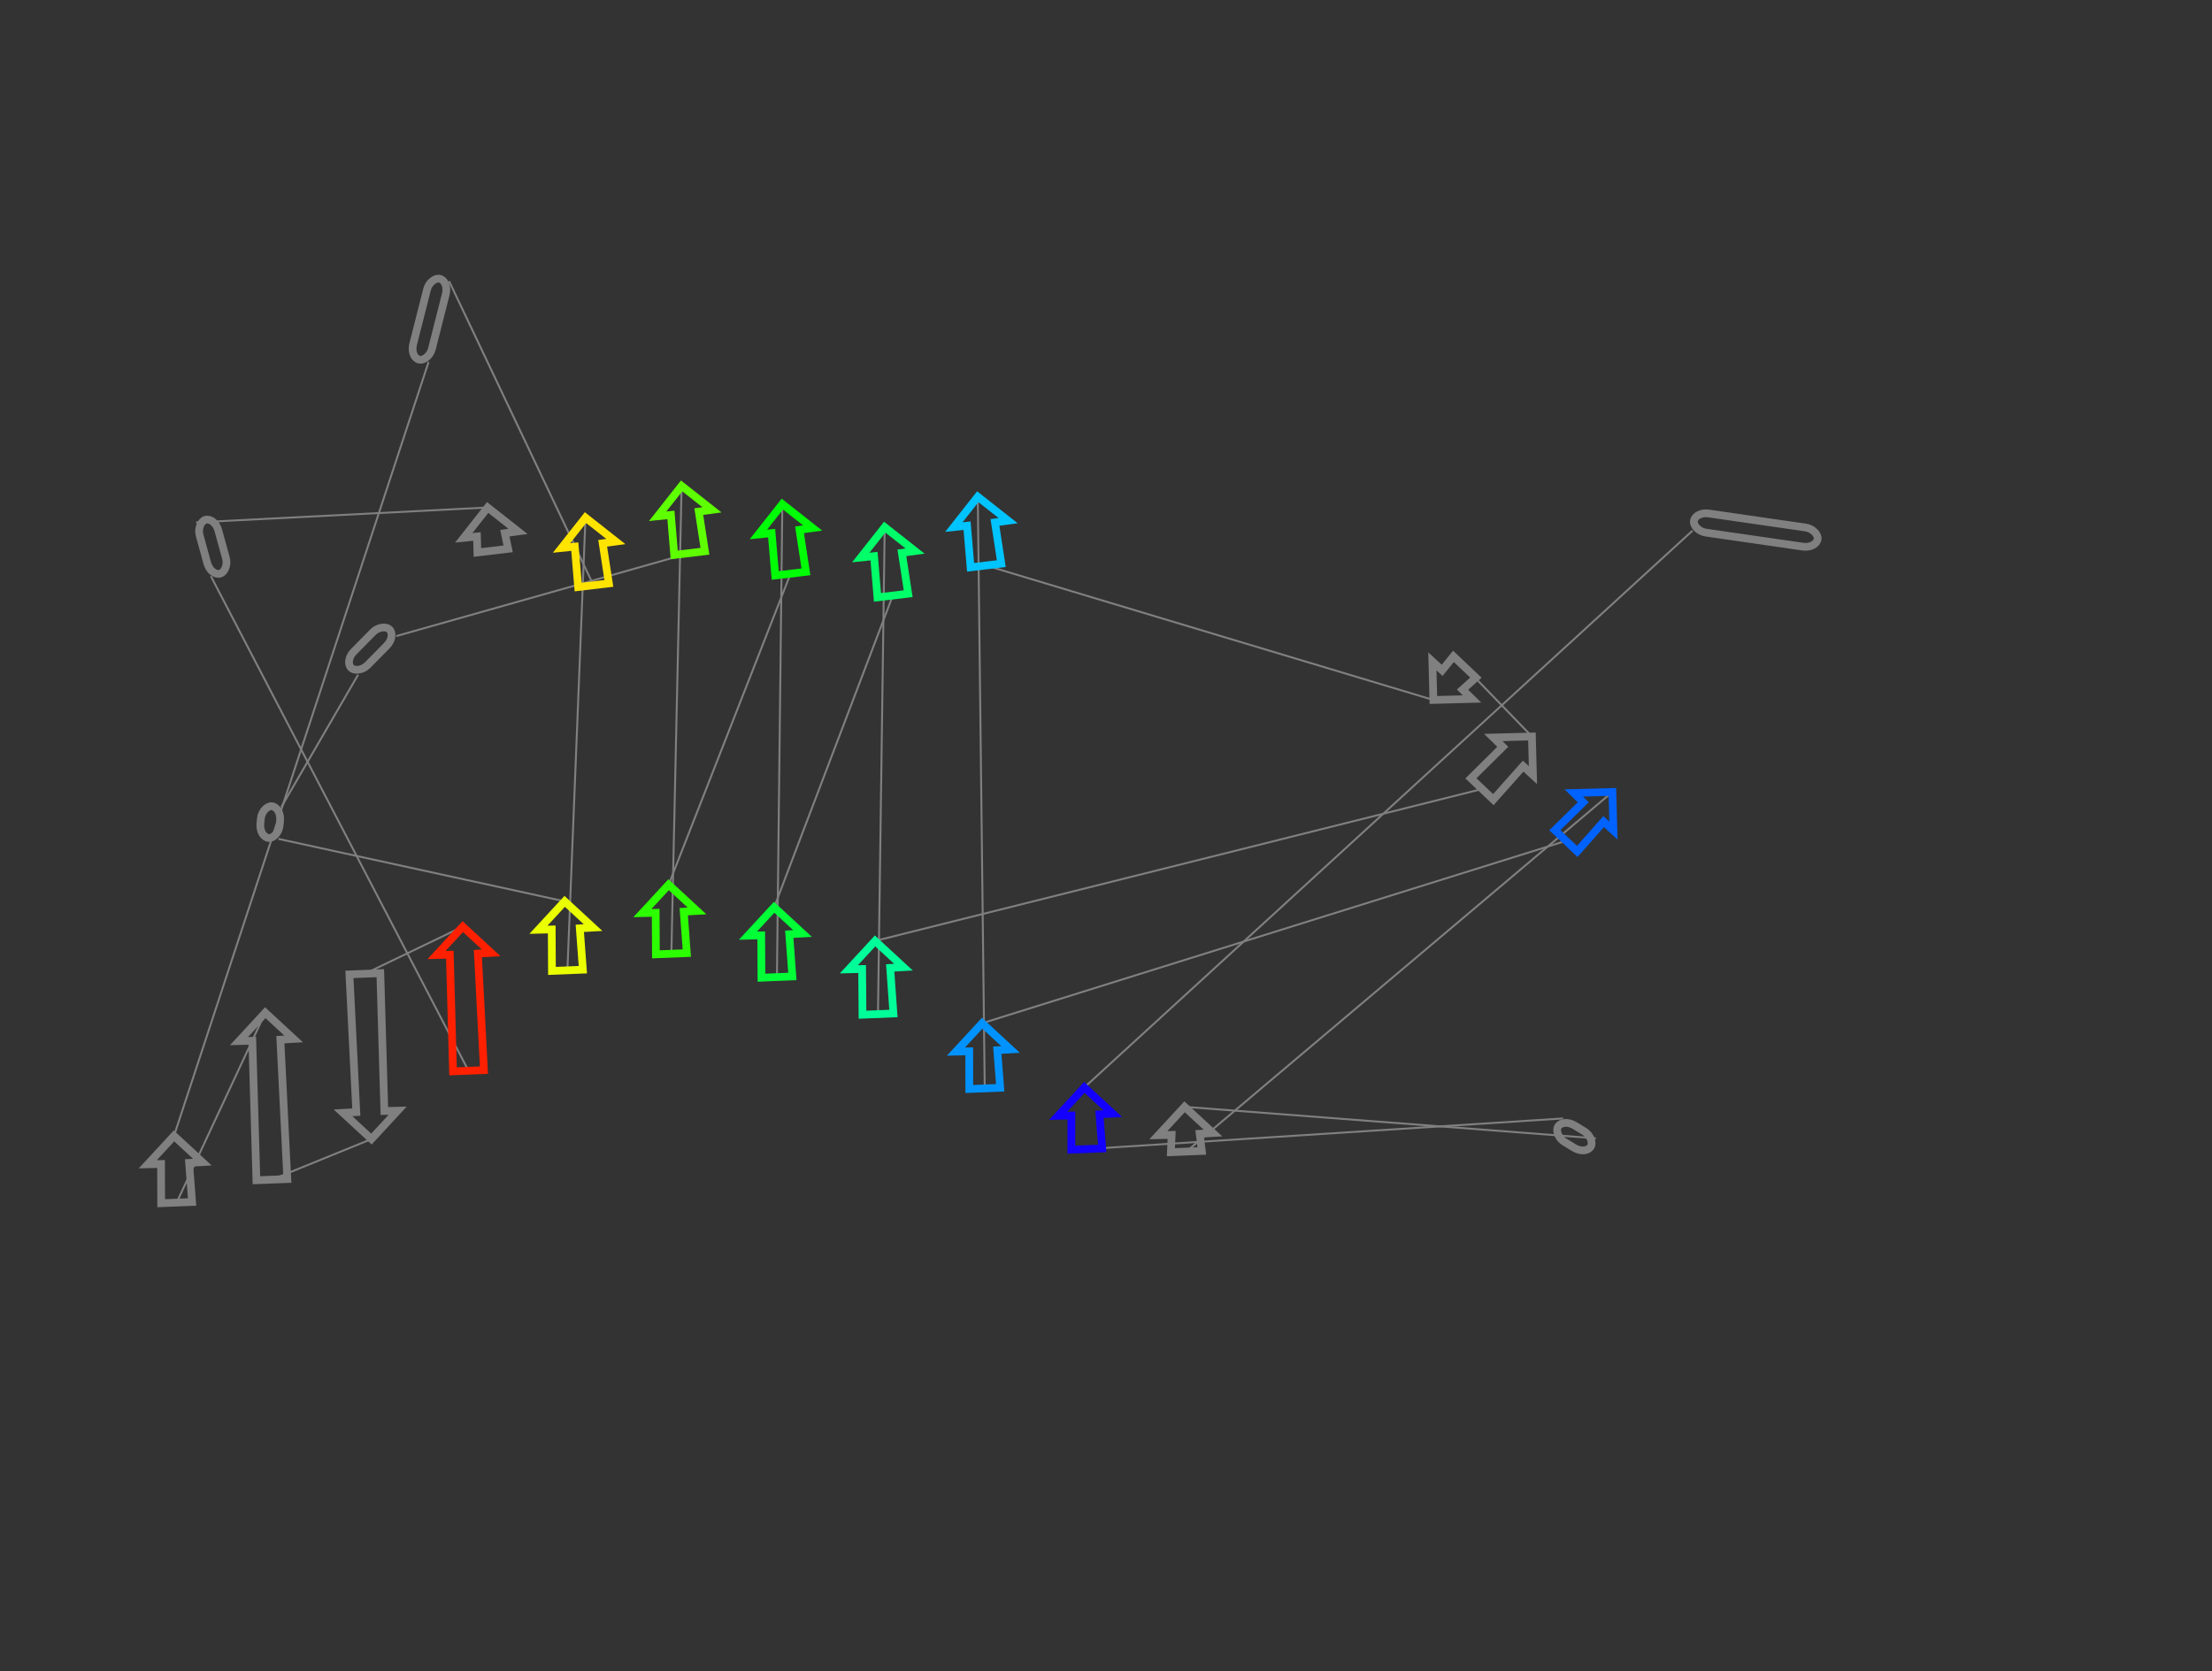 <?xml version="1.0" encoding="utf-8" ?>
<svg baseProfile="full" height="864.764" version="1.1" width="1144.46" xmlns="http://www.w3.org/2000/svg" xmlns:ev="http://www.w3.org/2001/xml-events" xmlns:xlink="http://www.w3.org/1999/xlink"><rect width="100%" height="100%" fill="#333333" stroke="none"/><defs /><line style="stroke: grey; opacity: 2.0" x1="875.677" x2="561.022" y1="274.625" y2="562.745" /><line style="stroke: grey; opacity: 2.0" x1="562.287" x2="808.669" y1="594.649" y2="578.801" /><line style="stroke: grey; opacity: 2.0" x1="825.642" x2="612.882" y1="589.089" y2="572.779" /><line style="stroke: grey; opacity: 2.0" x1="613.801" x2="834.238" y1="595.947" y2="409.842" /><line style="stroke: grey; opacity: 2.0" x1="810.261" x2="508.156" y1="435.131" y2="529.527" /><line style="stroke: grey; opacity: 2.0" x1="509.493" x2="505.888" y1="563.25" y2="257.056" /><line style="stroke: grey; opacity: 2.0" x1="510.111" x2="741.612" y1="292.633" y2="362.242" /><line style="stroke: grey; opacity: 2.0" x1="757.799" x2="792.599" y1="345.17" y2="381.13" /><line style="stroke: grey; opacity: 2.0" x1="766.834" x2="452.75" y1="408.305" y2="486.937" /><line style="stroke: grey; opacity: 2.0" x1="454.251" x2="457.735" y1="524.806" y2="272.802" /><line style="stroke: grey; opacity: 2.0" x1="461.936" x2="400.536" y1="308.195" y2="469.524" /><line style="stroke: grey; opacity: 2.0" x1="401.969" x2="404.766" y1="505.645" y2="260.876" /><line style="stroke: grey; opacity: 2.0" x1="409.038" x2="345.938" y1="296.87" y2="457.845" /><line style="stroke: grey; opacity: 2.0" x1="347.354" x2="352.653" y1="493.561" y2="251.46" /><line style="stroke: grey; opacity: 2.0" x1="356.78" x2="205.006" y1="286.229" y2="329.184" /><line style="stroke: grey; opacity: 2.0" x1="185.279" x2="145.544" y1="349.187" y2="417.675" /><line style="stroke: grey; opacity: 2.0" x1="144.037" x2="292.155" y1="434.128" y2="466.463" /><line style="stroke: grey; opacity: 2.0" x1="293.569" x2="302.922" y1="502.133" y2="267.869" /><line style="stroke: grey; opacity: 2.0" x1="307.075" x2="232.358" y1="302.859" y2="145.481" /><line style="stroke: grey; opacity: 2.0" x1="221.732" x2="90.02" y1="187.36" y2="587.838" /><line style="stroke: grey; opacity: 2.0" x1="91.389" x2="137.238" y1="622.344" y2="524.081" /><line style="stroke: grey; opacity: 2.0" x1="140.664" x2="192.169" y1="610.47" y2="589.481" /><line style="stroke: grey; opacity: 2.0" x1="188.776" x2="239.432" y1="503.935" y2="479.532" /><line style="stroke: grey; opacity: 2.0" x1="242.39" x2="109.107" y1="554.11" y2="298.181" /><line style="stroke: grey; opacity: 2.0" x1="101.441" x2="252.306" y1="270.345" y2="262.623" /><rect height="10" rx="7" ry="45" style="stroke: grey; stroke-width:4; stroke-linecap:round; fill-opacity:0; opacity:2.0" transform="rotate(8.235 877.11 264.728)" width="64.688" x="877.11" y="264.728" /><polygon points="568.845,576.703 570.281,594.332 554.294,594.966 554.329,577.278 547.452,577.437 561.022,562.745 575.714,576.316" style="stroke: #1300ff; stroke-width:4; stroke-linecap:round; fill-opacity:0; opacity:2.0" /><rect height="10" rx="7" ry="45" style="stroke: grey; stroke-width:4; stroke-linecap:round; fill-opacity:0; opacity:2.0" transform="rotate(-148.781 820.459 597.641)" width="19.848" x="820.459" y="597.641" /><polygon points="620.705,586.736 621.795,595.63 605.807,596.264 606.189,587.312 599.312,587.47 612.882,572.779 627.574,586.35" style="stroke: grey; stroke-width:4; stroke-linecap:round; fill-opacity:0; opacity:2.0" /><polygon points="829.7,425.185 816.066,440.636 804.455,429.627 819.158,415.19 814.245,410.375 834.238,409.842 834.77,429.835" style="stroke: #0062ff; stroke-width:4; stroke-linecap:round; fill-opacity:0; opacity:2.0" /><polygon points="515.979,543.484 517.487,562.933 501.499,563.567 501.463,544.06 494.585,544.218 508.156,529.527 522.847,543.097" style="stroke: #0093ff; stroke-width:4; stroke-linecap:round; fill-opacity:0; opacity:2.0" /><polygon points="514.782,270.357 518.056,291.69 502.167,293.576 500.356,272.069 493.512,272.767 505.888,257.056 521.599,269.433" style="stroke: #00c4ff; stroke-width:4; stroke-linecap:round; fill-opacity:0; opacity:2.0" /><polygon points="746.149,346.899 751.993,339.666 763.604,350.674 756.692,356.895 761.605,361.71 741.612,362.242 741.079,342.25" style="stroke: grey; stroke-width:4; stroke-linecap:round; fill-opacity:0; opacity:2.0" /><polygon points="788.061,396.473 772.639,413.809 761.029,402.8 777.519,386.478 772.606,381.663 792.599,381.13 793.131,401.123" style="stroke: grey; stroke-width:4; stroke-linecap:round; fill-opacity:0; opacity:2.0" /><polygon points="460.573,500.894 462.245,524.489 446.258,525.123 446.056,501.47 439.179,501.629 452.75,486.937 467.441,500.508" style="stroke: #00ff99; stroke-width:4; stroke-linecap:round; fill-opacity:0; opacity:2.0" /><polygon points="466.629,286.102 469.88,307.252 453.992,309.138 452.202,287.814 445.358,288.512 457.735,272.802 473.446,285.178" style="stroke: #00ff68; stroke-width:4; stroke-linecap:round; fill-opacity:0; opacity:2.0" /><polygon points="408.359,483.481 409.963,505.328 393.975,505.962 393.843,484.056 386.966,484.215 400.536,469.524 415.228,483.094" style="stroke: #00ff37; stroke-width:4; stroke-linecap:round; fill-opacity:0; opacity:2.0" /><polygon points="413.659,274.176 416.982,295.927 401.094,297.813 399.233,275.889 392.389,276.586 404.766,260.876 420.476,273.252" style="stroke: #00ff06; stroke-width:4; stroke-linecap:round; fill-opacity:0; opacity:2.0" /><polygon points="353.761,471.802 355.348,493.244 339.361,493.878 339.245,472.377 332.367,472.536 345.938,457.845 360.629,471.415" style="stroke: #2cff00; stroke-width:4; stroke-linecap:round; fill-opacity:0; opacity:2.0" /><polygon points="361.547,264.76 364.724,285.286 348.836,287.172 347.12,266.472 340.276,267.17 352.653,251.46 368.364,263.836" style="stroke: #5eff00; stroke-width:4; stroke-linecap:round; fill-opacity:0; opacity:2.0" /><rect height="10" rx="7" ry="45" style="stroke: grey; stroke-width:4; stroke-linecap:round; fill-opacity:0; opacity:2.0" transform="rotate(-45.399 178.159 342.165)" width="28.094" x="178.159" y="342.165" /><rect height="10" rx="7" ry="45" style="stroke: grey; stroke-width:4; stroke-linecap:round; fill-opacity:0; opacity:2.0" transform="rotate(-84.769 134.079 433.216)" width="16.522" x="134.079" y="433.216" /><polygon points="299.978,480.42 301.563,501.816 285.576,502.45 285.461,480.995 278.584,481.154 292.155,466.463 306.846,480.033" style="stroke: #eaff00; stroke-width:4; stroke-linecap:round; fill-opacity:0; opacity:2.0" /><polygon points="311.815,281.17 315.019,301.916 299.131,303.802 297.389,282.882 290.545,283.58 302.922,267.869 318.632,280.246" style="stroke: #ffe400; stroke-width:4; stroke-linecap:round; fill-opacity:0; opacity:2.0" /><rect height="10" rx="7" ry="45" style="stroke: grey; stroke-width:4; stroke-linecap:round; fill-opacity:0; opacity:2.0" transform="rotate(-75.763 212.039 184.901)" width="43.206" x="212.039" y="184.901" /><polygon points="97.843,601.796 99.382,622.027 83.395,622.661 83.327,602.371 76.449,602.53 90.02,587.838 104.711,601.409" style="stroke: grey; stroke-width:4; stroke-linecap:round; fill-opacity:0; opacity:2.0" /><polygon points="145.061,538.038 148.658,610.153 132.67,610.787 130.545,538.613 123.667,538.772 137.238,524.081 151.929,537.651" style="stroke: grey; stroke-width:4; stroke-linecap:round; fill-opacity:0; opacity:2.0" /><polygon points="184.346,575.524 180.783,504.252 196.77,503.618 198.862,574.948 205.74,574.789 192.169,589.481 177.478,575.91" style="stroke: grey; stroke-width:4; stroke-linecap:round; fill-opacity:0; opacity:2.0" /><polygon points="247.255,493.489 250.384,553.792 234.396,554.427 232.739,494.065 225.862,494.224 239.432,479.532 254.124,493.103" style="stroke: #ff2000; stroke-width:4; stroke-linecap:round; fill-opacity:0; opacity:2.0" /><rect height="10" rx="7" ry="45" style="stroke: grey; stroke-width:4; stroke-linecap:round; fill-opacity:0; opacity:2.0" transform="rotate(74.604 111.082 267.69)" width="28.873" x="111.082" y="267.69" /><polygon points="261.2,275.923 262.903,284.028 247.015,285.914 246.773,277.636 239.93,278.333 252.306,262.623 268.017,275" style="stroke: grey; stroke-width:4; stroke-linecap:round; fill-opacity:0; opacity:2.0" /></svg>
